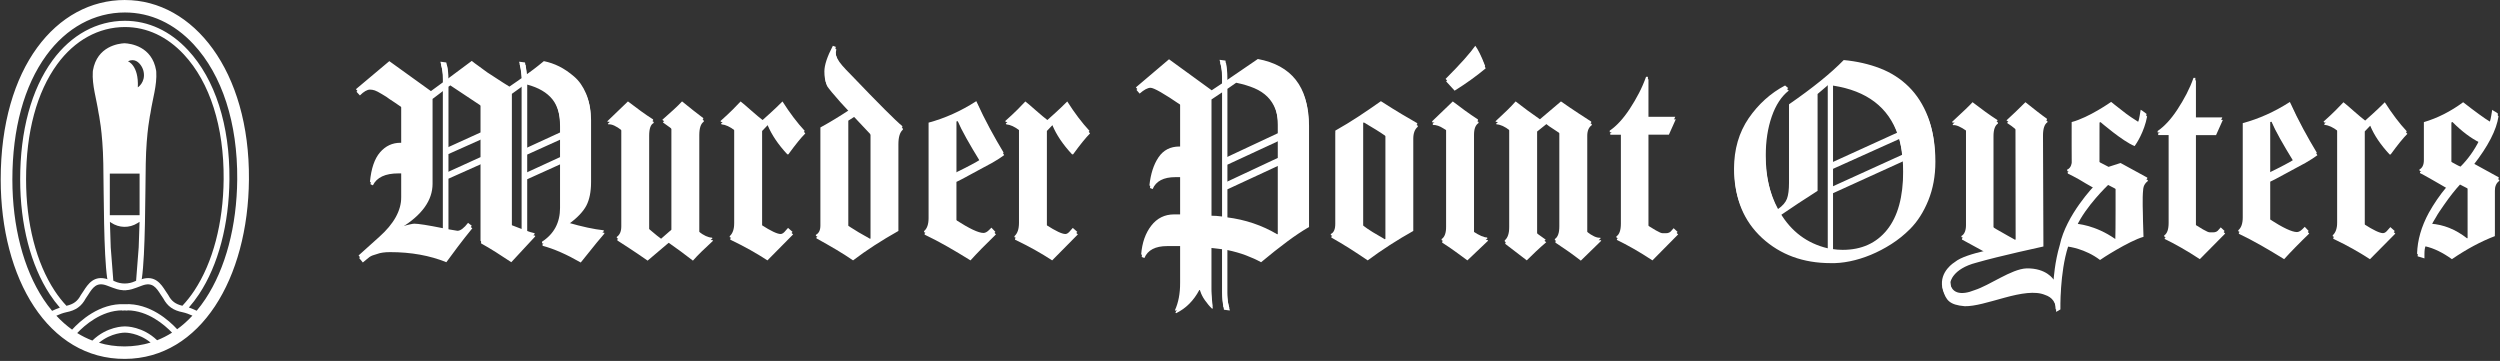 <svg xmlns="http://www.w3.org/2000/svg" fill="none" viewBox="0 0 374 54" height="54" width="374">
<rect x="0" y="0" width="374" height="54" fill="#333333" stroke="none"/>
<path fill="white" d="M18.691 0C8.444 0 0.099 10.071 0.105 26.863C0.11 41.688 7.199 53.747 18.691 53.691C29.996 53.639 37.125 41.672 37.242 26.847C37.37 10.616 28.937 0.003 18.691 0.003V0ZM18.682 51.825H18.612C17.288 51.825 16.017 51.638 14.804 51.283C16.655 49.746 18.653 49.762 18.679 49.762H18.699C18.723 49.762 20.688 49.743 22.531 51.246C21.306 51.619 20.023 51.818 18.685 51.825H18.682ZM23.508 50.904C21.335 48.819 18.869 48.828 18.688 48.828C18.516 48.828 16.005 48.816 13.818 50.95C13.034 50.652 12.276 50.275 11.55 49.824C12.646 48.67 15.159 46.448 18.279 46.43V46.47C18.414 46.455 18.545 46.445 18.673 46.439C18.802 46.445 18.93 46.455 19.058 46.47V46.43C22.134 46.448 24.616 48.598 25.738 49.765C25.024 50.216 24.278 50.596 23.508 50.901V50.904ZM26.502 49.252C25.324 47.973 22.411 45.319 18.67 45.506C14.871 45.319 11.926 48.063 10.786 49.314C9.958 48.719 9.17 48.026 8.43 47.229C8.896 47.021 9.438 46.809 9.908 46.713C11.34 46.433 12.188 45.832 12.824 44.644C12.952 44.466 13.075 44.277 13.203 44.078C13.871 43.035 14.451 42.136 15.988 42.718C17.472 43.287 17.778 43.371 18.349 43.409C18.396 43.424 18.446 43.434 18.498 43.43L18.624 43.424L18.749 43.43C18.802 43.43 18.851 43.424 18.898 43.409C19.469 43.371 19.775 43.287 21.26 42.721C22.799 42.139 23.38 43.038 24.047 44.081C24.175 44.28 24.298 44.469 24.426 44.647C25.065 45.835 25.91 46.436 27.339 46.716C27.8 46.812 28.328 47.015 28.786 47.22C28.065 47.998 27.301 48.676 26.497 49.258L26.502 49.252ZM17.148 42.08L16.953 41.99L16.565 37.009L16.442 33.188L16.617 33.306C17.816 34.118 19.338 34.149 20.563 33.384L20.878 33.188L20.749 37.002L20.361 41.999L20.178 42.083C19.21 42.525 18.113 42.522 17.142 42.08H17.148ZM20.618 13.064C20.779 9.745 19.137 9.166 19.137 9.166C20.143 8.687 20.793 9.337 21.125 9.85C21.306 10.13 21.438 10.448 21.496 10.784C21.77 12.324 20.621 13.067 20.621 13.067L20.618 13.064ZM20.883 25.967V32.189H16.428V25.967H20.883ZM21.219 41.676C21.758 37.933 21.72 29.302 21.805 24.483C21.887 19.663 22.513 16.897 22.513 16.897C22.828 14.772 23.505 12.766 23.377 10.731C23.374 10.669 23.365 10.603 23.356 10.541C22.738 6.901 19.487 6.512 18.656 6.471C18.647 6.471 18.638 6.471 18.629 6.471C18.621 6.471 18.612 6.471 18.603 6.471C17.772 6.512 14.521 6.904 13.903 10.541C13.891 10.603 13.885 10.665 13.882 10.731C13.757 12.766 14.431 14.772 14.745 16.897C14.745 16.897 15.372 19.666 15.454 24.483C15.536 29.302 15.501 37.93 16.04 41.676C16.061 41.71 16.09 41.741 16.113 41.775C14.066 41.103 13.156 42.506 12.489 43.545C12.363 43.742 12.244 43.928 12.124 44.09C12.11 44.109 12.098 44.127 12.086 44.149C11.605 45.058 11.01 45.502 9.943 45.748C9.316 45.079 8.724 44.333 8.176 43.499C5.42 39.311 3.901 33.4 3.901 26.86C3.901 19.753 5.508 13.792 8.552 9.617C11.174 6.023 14.775 4.045 18.697 4.045C21.965 4.045 25.012 5.467 27.514 8.158C31.41 12.349 33.518 18.973 33.457 26.813C33.404 33.362 31.847 39.28 29.071 43.477C28.517 44.317 27.917 45.067 27.284 45.742C26.243 45.496 25.657 45.051 25.181 44.152C25.17 44.13 25.158 44.112 25.144 44.093C25.024 43.931 24.904 43.745 24.779 43.549C24.111 42.509 23.204 41.106 21.155 41.778C21.178 41.744 21.204 41.713 21.227 41.679L21.219 41.676ZM29.424 46.486C29.08 46.324 28.672 46.147 28.258 46.003C28.791 45.397 29.299 44.734 29.777 44.012C32.655 39.663 34.27 33.555 34.323 26.819C34.387 18.73 32.185 11.866 28.127 7.501C25.459 4.63 22.196 3.111 18.688 3.111C14.492 3.111 10.643 5.218 7.852 9.044C4.688 13.385 3.015 19.545 3.018 26.86C3.018 33.593 4.595 39.691 7.453 44.037C7.925 44.756 8.43 45.415 8.957 46.019C8.543 46.165 8.135 46.343 7.794 46.504C7.342 45.96 6.907 45.378 6.496 44.753C3.502 40.201 1.851 33.848 1.851 26.863C1.851 19.268 3.607 12.843 6.931 8.282C9.946 4.147 14.121 1.867 18.688 1.867C22.511 1.867 26.062 3.513 28.955 6.624C33.235 11.229 35.556 18.406 35.489 26.829C35.434 33.816 33.745 40.173 30.73 44.731C30.316 45.356 29.879 45.941 29.424 46.486Z"></path>
<g clip-path="url(#clip0_10004_365)">
<path fill="white" d="M90.329 34.572C90.144 34.785 89.76 35.24 89.177 35.94C88.595 36.64 87.803 37.626 86.798 38.895C84.682 37.68 82.779 36.847 81.087 36.395V36.156C82.885 34.992 83.785 33.299 83.785 31.079V24.178L78.787 26.44V34.531C79.13 34.664 79.528 34.782 79.977 34.887V35.005L76.407 38.851C75.615 38.323 74.842 37.82 74.088 37.343C73.334 36.866 72.599 36.43 71.886 36.035V24.175L67.006 26.357V34.289C67.903 34.448 68.38 34.527 68.434 34.527C68.883 34.527 69.411 34.13 70.022 33.337L70.579 33.773C69.758 34.779 69.033 35.704 68.396 36.551C67.763 37.397 67.194 38.164 66.691 38.851C64.206 37.846 61.404 37.343 58.282 37.343C57.462 37.343 56.816 37.435 56.339 37.62C56.046 37.699 55.817 37.772 55.645 37.839C55.473 37.906 55.321 37.986 55.19 38.078C55.057 38.17 54.92 38.281 54.773 38.415C54.627 38.549 54.436 38.705 54.198 38.892L53.641 38.218L56.733 35.44C58.928 33.484 60.026 31.502 60.026 29.491V25.565H59.511C57.554 25.565 56.285 26.16 55.702 27.35L55.346 27.191C55.531 25.209 56.033 23.739 56.854 22.788C57.675 21.837 58.693 21.359 59.908 21.359H60.026V15.687C59.577 15.369 59.199 15.111 58.897 14.914C58.591 14.717 58.362 14.564 58.203 14.459C58.069 14.354 57.904 14.233 57.707 14.103C57.509 13.969 57.29 13.838 57.051 13.705C56.574 13.415 56.218 13.228 55.979 13.148C55.741 13.069 55.502 13.03 55.267 13.03C54.843 13.03 54.341 13.323 53.759 13.902L53.243 13.345L58.241 9.146L64.467 13.629L66.252 12.321V11.885C66.252 10.934 66.134 10.075 65.896 9.308V9.229L66.767 9.346C66.927 9.979 67.006 10.708 67.006 11.529V11.767L70.576 9.111C70.865 9.35 71.209 9.607 71.606 9.884C72.004 10.161 72.427 10.473 72.876 10.816C73.827 11.449 74.622 11.968 75.255 12.362L76.207 12.957C76.709 12.614 77.113 12.337 77.416 12.124C77.718 11.914 77.925 11.767 78.03 11.688C77.975 10.711 77.858 9.916 77.673 9.308V9.229L78.545 9.346C78.65 9.979 78.73 10.578 78.784 11.131C79.048 10.947 79.391 10.695 79.814 10.377C80.237 10.059 80.753 9.649 81.361 9.146C82.153 9.305 82.919 9.569 83.661 9.938C84.402 10.307 85.14 10.81 85.881 11.446C86.623 12.079 87.218 12.929 87.666 13.985C88.115 15.044 88.341 16.247 88.341 17.596V26.838C88.341 28.32 88.102 29.51 87.628 30.407C87.151 31.308 86.266 32.23 84.972 33.185V33.303C87.062 33.91 88.846 34.295 90.326 34.454V34.572H90.329ZM66.252 13.193L64.626 14.421V27.115C64.626 29.599 63.039 31.807 59.867 33.738L59.985 33.897C61.095 33.608 61.757 33.462 61.967 33.462C62.574 33.462 64.003 33.687 66.249 34.136V13.193H66.252ZM67.006 22.037L71.886 19.816V15.455L67.286 12.4L67.009 12.598V22.037H67.006ZM67.006 25.727L71.886 23.507V20.491L67.006 22.673V25.727ZM78.033 34.254V12.556L76.487 13.667V33.659L78.033 34.254ZM78.787 22.117L83.785 19.816V18.945C83.785 16.988 83.374 15.499 82.557 14.481C81.736 13.463 80.479 12.728 78.79 12.28V22.117H78.787ZM78.787 25.804L83.785 23.504V20.488L78.787 22.75V25.804Z"></path>
<path fill="white" d="M106.592 35.641C105.959 36.223 105.39 36.758 104.887 37.247C104.385 37.737 103.949 38.192 103.58 38.615C102.972 38.138 102.371 37.683 101.776 37.247C101.181 36.812 100.58 36.382 99.972 35.959H99.934L96.8 38.615C95.82 37.928 94.955 37.34 94.201 36.85C93.447 36.36 92.804 35.943 92.276 35.599V35.44C92.725 35.122 92.951 34.594 92.951 33.853V19.139C92.104 18.477 91.43 18.175 90.927 18.226L90.848 18.146C92.62 16.454 93.65 15.461 93.94 15.172C94.627 15.7 95.282 16.19 95.903 16.638C96.523 17.087 97.124 17.497 97.707 17.866V18.025C97.258 18.238 97.032 18.872 97.032 19.928V34.206C98.063 35.078 98.683 35.58 98.897 35.714L100.443 34.365V18.935C100.258 18.776 100.02 18.598 99.73 18.401C99.437 18.203 99.227 18.051 99.097 17.946V17.908C99.73 17.351 100.293 16.851 100.783 16.4C101.273 15.951 101.69 15.541 102.033 15.168C102.641 15.671 103.211 16.126 103.739 16.536C104.267 16.947 104.757 17.322 105.205 17.666V17.825C104.757 18.118 104.531 18.792 104.531 19.848V34.642C105.272 35.224 105.931 35.529 106.513 35.555L106.592 35.635V35.641Z"></path>
<path fill="white" d="M120.393 19.578C119.757 20.211 118.911 21.258 117.855 22.712H117.696C116.321 21.232 115.341 19.775 114.759 18.35L113.926 19.221V33.659C115.325 34.559 116.28 35.008 116.782 35.008C117.021 35.008 117.272 34.836 117.536 34.492L117.893 34.095L118.567 34.69L114.721 38.577C113.954 38.075 113.114 37.566 112.201 37.05C111.288 36.535 110.276 36.013 109.166 35.482V35.323C109.615 34.925 109.841 34.266 109.841 33.341V19.142C109.128 18.585 108.466 18.283 107.859 18.229L107.779 18.111C108.52 17.45 109.134 16.877 109.624 16.387C110.114 15.897 110.502 15.493 110.795 15.178C111.164 15.471 111.708 15.932 112.421 16.565C112.79 16.883 113.114 17.16 113.391 17.399C113.668 17.637 113.9 17.822 114.085 17.955C114.374 17.691 114.772 17.335 115.274 16.883C115.777 16.435 116.372 15.865 117.059 15.178C118.17 16.924 119.28 18.391 120.39 19.581L120.393 19.578Z"></path>
<path fill="white" d="M134.99 19.024C134.541 19.396 134.315 20.122 134.315 21.207V34.177C131.777 35.606 129.515 37.072 127.533 38.58C126.766 38.052 125.926 37.518 125.013 36.974C124.1 36.433 123.114 35.87 122.057 35.288V35.129C122.506 34.89 122.732 34.429 122.732 33.742V19.066C124.132 18.299 125.573 17.427 127.055 16.447L125.627 14.901C124.596 13.737 123.947 12.957 123.683 12.56C123.444 12.136 123.327 11.516 123.327 10.695C123.327 9.744 123.75 8.462 124.596 6.849L125.032 7.008C124.952 7.301 124.933 7.584 124.971 7.861C125.01 8.137 125.111 8.436 125.267 8.755C125.426 9.073 125.671 9.423 126.002 9.805C126.333 10.19 126.763 10.644 127.291 11.172C131.468 15.534 134.035 18.102 134.987 18.868V19.027L134.99 19.024ZM130.23 35.682V19.816L127.692 17.119L126.82 17.675V33.738C127.348 34.082 127.892 34.419 128.446 34.75C129.002 35.081 129.569 35.405 130.151 35.72L130.23 35.682Z"></path>
<path fill="white" d="M150.143 22.829C149.93 22.988 149.672 23.166 149.37 23.364C149.064 23.561 148.727 23.768 148.358 23.978C147.986 24.191 147.544 24.426 147.028 24.69C146.513 24.954 145.95 25.26 145.342 25.603C144.734 25.947 144.232 26.218 143.834 26.418C143.436 26.615 143.16 26.755 143.001 26.835V32.905C145.011 34.2 146.386 34.849 147.127 34.849C147.391 34.849 147.668 34.702 147.96 34.413L148.317 34.056L148.912 34.69C148.145 35.431 147.445 36.124 146.809 36.773C146.176 37.422 145.606 38.024 145.103 38.577C143.914 37.836 142.749 37.142 141.613 36.493C140.478 35.844 139.351 35.259 138.241 34.728V34.569C138.69 34.2 138.916 33.551 138.916 32.625V18.347C141.375 17.685 143.755 16.616 146.055 15.133C146.716 16.587 147.391 17.949 148.078 19.218C148.765 20.488 149.453 21.69 150.14 22.829H150.143ZM146.611 23.901C145.765 22.527 145.059 21.331 144.489 20.313C143.92 19.295 143.491 18.442 143.201 17.755L143.004 17.793V25.804C143.93 25.355 144.69 24.97 145.285 24.652C145.88 24.334 146.322 24.083 146.615 23.898L146.611 23.901Z"></path>
<path fill="white" d="M162.993 19.578C162.36 20.211 161.51 21.258 160.454 22.712H160.295C158.92 21.232 157.941 19.775 157.358 18.35L156.525 19.221V33.659C157.925 34.559 158.879 35.008 159.382 35.008C159.62 35.008 159.872 34.836 160.136 34.492L160.492 34.095L161.166 34.69L157.32 38.577C156.553 38.075 155.714 37.566 154.8 37.05C153.887 36.535 152.876 36.013 151.765 35.482V35.323C152.214 34.925 152.44 34.266 152.44 33.341V19.142C151.727 18.585 151.065 18.283 150.458 18.229L150.378 18.111C151.12 17.45 151.734 16.877 152.224 16.387C152.713 15.897 153.102 15.493 153.394 15.178C153.763 15.471 154.307 15.932 155.02 16.565C155.389 16.883 155.714 17.16 155.994 17.399C156.27 17.637 156.503 17.822 156.687 17.955C156.977 17.691 157.374 17.335 157.877 16.883C158.38 16.435 158.974 15.865 159.662 15.178C160.772 16.924 161.882 18.391 162.993 19.581V19.578Z"></path>
<path fill="white" d="M195.755 33.579C194.75 34.161 193.658 34.887 192.481 35.762C191.304 36.633 190.003 37.664 188.574 38.854C187.913 38.485 187.159 38.141 186.312 37.823C185.466 37.505 184.54 37.241 183.535 37.031V43.458C183.535 44.409 183.653 45.255 183.891 45.996V46.076L183.02 45.958C182.966 45.666 182.921 45.338 182.88 44.966C182.841 44.596 182.819 44.186 182.819 43.737V36.917C182.447 36.862 182.126 36.824 181.846 36.799C181.569 36.773 181.337 36.745 181.152 36.719V42.907C181.152 43.356 181.171 43.82 181.213 44.294C181.251 44.772 181.298 45.258 181.353 45.761L181.235 45.799C180.891 45.481 180.535 45.058 180.163 44.53C179.791 44.002 179.555 43.499 179.447 43.022H179.329C178.483 44.609 177.331 45.758 175.877 46.474L175.76 46.435C176.288 45.296 176.552 43.909 176.552 42.271V36.439H174.528C172.756 36.439 171.621 37.034 171.118 38.224L170.72 38.065C170.854 36.319 171.357 34.887 172.228 33.761C173.1 32.638 174.239 32.074 175.639 32.074H176.552V26.125H175.76C173.988 26.125 172.852 26.72 172.349 27.91L171.951 27.751C172.136 26.004 172.591 24.598 173.319 23.526C174.048 22.454 175.085 21.919 176.434 21.919H176.552V15.334C174.038 13.616 172.534 12.757 172.031 12.757C171.608 12.757 171.064 13.05 170.405 13.629L169.928 13.072L174.885 8.866L181.27 13.508L182.816 12.477V11.564C182.816 10.638 182.698 9.792 182.46 9.025V8.946L183.331 9.063C183.386 9.356 183.43 9.684 183.471 10.056C183.51 10.425 183.532 10.835 183.532 11.284V11.996L188.174 8.825C193.222 9.776 195.749 12.989 195.749 18.464V33.576L195.755 33.579ZM182.826 13.39L181.159 14.5V32.269C181.661 32.269 182.215 32.307 182.826 32.386V13.39ZM183.538 23.504L191.155 19.934V18.665C191.155 17.634 191.015 16.746 190.738 16.008C190.461 15.267 190.057 14.634 189.529 14.106C189.001 13.578 188.345 13.148 187.566 12.817C186.786 12.486 185.88 12.216 184.849 12.003L183.538 12.916V23.507V23.504ZM183.538 27.194L191.155 23.625V20.73L183.538 24.261V27.197V27.194ZM191.155 35.008V24.417L183.538 27.948V32.51C186.287 32.854 188.8 33.7 191.075 35.049L191.155 35.011V35.008Z"></path>
<path fill="white" d="M212.018 18.585C211.57 18.957 211.344 19.552 211.344 20.37V34.174C208.939 35.523 206.664 36.99 204.523 38.577C203.597 37.944 202.684 37.343 201.787 36.773C200.887 36.204 199.989 35.669 199.089 35.167V35.008C199.538 34.798 199.763 34.279 199.763 33.462V19.54C200.979 18.852 202.15 18.14 203.273 17.399C204.396 16.657 205.5 15.903 206.584 15.137C207.774 15.903 208.824 16.559 209.737 17.099C210.65 17.64 211.411 18.086 212.018 18.429V18.588V18.585ZM207.259 35.72V20.014C206.81 19.695 206.308 19.365 205.751 19.021C205.194 18.677 204.599 18.321 203.966 17.949L203.848 17.987V33.694C204.297 34.037 204.8 34.381 205.356 34.725C205.913 35.068 206.521 35.425 207.183 35.797L207.262 35.717L207.259 35.72Z"></path>
<path fill="white" d="M222.53 35.641L219.437 38.577C218.83 38.129 218.213 37.68 217.592 37.228C216.972 36.78 216.329 36.344 215.667 35.921V35.762C216.116 35.472 216.342 34.849 216.342 33.897V19.142L215.826 18.824C215.298 18.48 214.783 18.308 214.28 18.308L214.242 18.149L217.338 15.175C217.92 15.623 218.521 16.075 219.142 16.524C219.762 16.972 220.417 17.424 221.104 17.873V18.032C220.656 18.324 220.43 18.903 220.43 19.778V34.651C221.327 35.234 222.002 35.523 222.453 35.523L222.533 35.641H222.53ZM222.17 9.862C220.767 11.026 219.221 12.136 217.529 13.193L216.259 11.806C217.369 10.695 218.295 9.722 219.037 8.891C219.778 8.058 220.331 7.377 220.704 6.849C220.888 7.088 221.108 7.457 221.359 7.959C221.61 8.462 221.881 9.095 222.17 9.862Z"></path>
<path fill="white" d="M239.464 35.641L236.41 38.615C235.828 38.167 235.22 37.718 234.587 37.267C233.951 36.818 233.293 36.369 232.605 35.918V35.758C233.054 35.469 233.28 34.833 233.28 33.856V19.578C232.987 19.368 232.631 19.129 232.208 18.865C231.785 18.601 231.466 18.375 231.256 18.191L229.869 19.301V34.849C230.054 35.008 230.292 35.186 230.582 35.383C230.871 35.58 231.085 35.733 231.218 35.838V35.876C230.69 36.325 230.187 36.777 229.71 37.225C229.236 37.674 228.772 38.126 228.323 38.574L225.11 36.115V35.956C225.558 35.587 225.784 34.912 225.784 33.932V19.139C225.043 18.557 224.381 18.254 223.802 18.226L223.723 18.146C224.356 17.564 224.925 17.029 225.428 16.54C225.931 16.05 226.367 15.595 226.739 15.172C227.849 16.043 229.052 16.931 230.35 17.828H230.388L233.522 15.172C234.498 15.859 235.367 16.447 236.121 16.937C236.875 17.427 237.514 17.844 238.046 18.188V18.347C237.597 18.665 237.371 19.193 237.371 19.934V34.648C238.217 35.31 238.892 35.615 239.394 35.561L239.474 35.641H239.464Z"></path>
<path fill="white" d="M250.374 34.136L250.968 34.693L247.122 38.581C246.117 37.919 245.172 37.337 244.287 36.834C243.4 36.331 242.576 35.895 241.809 35.526V35.367C242.258 35.078 242.484 34.441 242.484 33.465V19.781H240.817V19.543C241.319 19.199 241.822 18.757 242.325 18.213C242.827 17.672 243.33 17.017 243.833 16.25C244.335 15.483 244.79 14.704 245.201 13.909C245.611 13.116 245.961 12.308 246.25 11.488H246.527V17.478H250.612L249.581 19.778H246.527V33.742C247.03 34.06 247.421 34.298 247.698 34.454C247.975 34.613 248.194 34.725 248.353 34.791C248.512 34.858 248.643 34.89 248.751 34.89H249.228C249.597 34.89 249.877 34.756 250.062 34.492L250.38 34.136H250.374Z"></path>
<path fill="white" d="M289.451 23.828C289.451 25.944 289.098 27.869 288.395 29.606C287.688 31.343 286.775 32.771 285.652 33.894C284.79 34.756 283.858 35.507 282.853 36.147C281.847 36.786 280.823 37.321 279.779 37.753C278.736 38.183 277.696 38.504 276.665 38.714C275.634 38.924 274.673 39.013 273.786 38.988C269.685 38.988 266.265 37.734 263.526 35.227C260.783 32.695 259.412 29.367 259.412 25.241C259.412 22.343 260.144 19.823 261.604 17.682C263.067 15.566 264.881 13.934 267.047 12.786L267.518 13.177C266.421 14.039 265.571 15.331 264.973 17.055C264.372 18.779 264.073 20.736 264.073 22.931C264.073 26.116 264.712 28.896 265.991 31.273C266.669 30.802 267.114 30.293 267.324 29.746C267.534 29.198 267.636 28.387 267.636 27.318V15.604C269.411 14.376 270.976 13.215 272.335 12.117C273.693 11.02 274.855 9.976 275.822 8.984C277.781 9.168 279.588 9.579 281.246 10.218C282.904 10.858 284.342 11.78 285.554 12.98C286.769 14.182 287.72 15.674 288.414 17.465C289.104 19.253 289.451 21.375 289.451 23.828ZM273.432 12.315L271.826 13.686V28.177C269.895 29.405 268.053 30.617 266.303 31.82C267.973 34.639 270.35 36.417 273.432 37.146V12.315ZM274.136 24.261L283.848 19.835C282.439 15.684 279.2 13.215 274.136 12.432V24.261ZM274.136 27.9L284.555 23.16C284.501 22.613 284.431 22.11 284.338 21.652C284.246 21.197 284.147 20.784 284.046 20.418L274.136 24.881V27.897V27.9ZM284.711 25.629C284.711 25.343 284.704 25.04 284.692 24.729C284.679 24.417 284.66 24.089 284.634 23.749L274.139 28.527V37.26C274.61 37.34 275.119 37.378 275.666 37.378C278.485 37.378 280.699 36.379 282.305 34.381C283.912 32.383 284.714 29.466 284.714 25.629H284.711Z"></path>
<path fill="white" d="M332.219 34.012L332.807 34.559L329.009 38.396C328.016 37.744 327.084 37.168 326.209 36.672C325.334 36.175 324.52 35.746 323.763 35.38V35.224C324.208 34.938 324.427 34.311 324.427 33.344V19.832H322.783V19.597C323.279 19.256 323.775 18.821 324.272 18.286C324.768 17.752 325.264 17.106 325.76 16.349C326.257 15.591 326.705 14.822 327.113 14.039C327.517 13.256 327.863 12.461 328.15 11.65H328.423V17.564H332.457L331.439 19.835H328.423V33.621C328.92 33.932 329.305 34.168 329.578 34.327C329.852 34.483 330.068 34.594 330.224 34.661C330.38 34.728 330.51 34.76 330.615 34.76H331.086C331.452 34.76 331.726 34.629 331.91 34.368L332.222 34.015L332.219 34.012Z"></path>
<path fill="white" d="M346.592 22.848C346.382 23.004 346.128 23.182 345.829 23.376C345.53 23.574 345.196 23.774 344.83 23.984C344.464 24.194 344.028 24.43 343.519 24.69C343.01 24.951 342.457 25.253 341.855 25.591C341.254 25.931 340.758 26.198 340.366 26.392C339.975 26.587 339.701 26.727 339.542 26.803V32.797C341.528 34.076 342.883 34.715 343.615 34.715C343.875 34.715 344.149 34.572 344.439 34.285L344.792 33.932L345.38 34.559C344.623 35.291 343.93 35.975 343.306 36.614C342.679 37.254 342.116 37.849 341.623 38.396C340.449 37.664 339.297 36.98 338.178 36.341C337.054 35.701 335.944 35.119 334.85 34.597V34.441C335.292 34.076 335.515 33.436 335.515 32.523V18.423C337.942 17.771 340.293 16.715 342.565 15.251C343.217 16.686 343.882 18.032 344.563 19.285C345.24 20.539 345.921 21.729 346.599 22.848H346.592ZM343.106 23.908C342.269 22.549 341.572 21.369 341.009 20.364C340.446 19.358 340.023 18.515 339.736 17.838L339.539 17.876V25.788C340.452 25.346 341.203 24.964 341.792 24.652C342.38 24.34 342.816 24.092 343.102 23.908H343.106Z"></path>
<path fill="white" d="M360.066 19.638C359.439 20.265 358.602 21.296 357.559 22.734H357.403C356.044 21.27 355.077 19.835 354.505 18.426L353.681 19.288V33.544C355.065 34.432 356.003 34.877 356.499 34.877C356.735 34.877 356.983 34.709 357.244 34.368L357.597 33.977L358.262 34.566L354.463 38.402C353.706 37.906 352.876 37.403 351.975 36.894C351.075 36.385 350.076 35.87 348.978 35.348V35.192C349.421 34.801 349.643 34.149 349.643 33.233V19.212C348.937 18.665 348.285 18.363 347.684 18.312L347.604 18.194C348.336 17.542 348.94 16.972 349.424 16.489C349.907 16.005 350.292 15.607 350.579 15.296C350.945 15.582 351.479 16.04 352.185 16.667C352.551 16.979 352.869 17.255 353.146 17.491C353.42 17.726 353.649 17.908 353.83 18.038C354.116 17.777 354.508 17.424 355.004 16.982C355.5 16.54 356.086 15.976 356.767 15.299C357.864 17.023 358.959 18.471 360.056 19.645L360.066 19.638Z"></path>
<path fill="white" d="M373.813 26.529V26.685C373.367 27 373.148 27.496 373.148 28.174V34.95C371.086 35.733 368.942 36.882 366.724 38.396C365.341 37.403 364.023 36.764 362.77 36.477C362.665 36.713 362.614 37.117 362.614 37.693V38.281L361.596 37.97C361.647 35.934 362.235 33.885 363.358 31.82C363.724 31.168 364.128 30.515 364.574 29.86C365.016 29.208 365.525 28.543 366.101 27.862C365.891 27.732 365.579 27.55 365.159 27.315C364.742 27.08 364.31 26.831 363.868 26.571C363.422 26.31 363.018 26.081 362.652 25.887C362.286 25.689 362.051 25.568 361.946 25.514V25.358C362.388 25.123 362.611 24.652 362.611 23.949V18.27C364.647 17.669 366.607 16.68 368.487 15.293C369.429 16.024 370.23 16.632 370.895 17.112C371.56 17.596 372.088 17.955 372.483 18.191C372.562 17.981 372.632 17.669 372.699 17.252C372.763 16.835 372.81 16.562 372.836 16.428C372.887 16.482 373.03 16.571 373.265 16.702C373.501 16.832 373.644 16.937 373.695 17.014C373.409 19.05 372.142 21.506 369.896 24.375L373.813 26.529ZM369.152 35.619V27.862L367.937 27.235C367.596 27.601 367.224 28.037 366.82 28.546C366.416 29.055 365.977 29.65 365.509 30.328C365.274 30.668 365.057 30.98 364.863 31.266C364.669 31.553 364.491 31.842 364.335 32.129C363.995 32.65 363.759 33.096 363.629 33.462C365.56 33.592 367.377 34.324 369.072 35.654L369.152 35.615V35.619ZM370.914 20.968C369.581 20.316 368.213 19.285 366.801 17.873L366.645 17.952V24.178C366.985 24.363 367.272 24.519 367.507 24.649C367.742 24.779 367.937 24.872 368.096 24.923C369.219 23.8 370.157 22.483 370.914 20.968Z"></path>
<path fill="white" d="M321.236 26.571L317.234 24.385L315.44 24.961L313.999 24.216L314.005 17.959L314.155 17.892C314.155 17.892 317.457 20.752 319.258 21.48C319.506 21.153 320.705 19.349 321.125 17.042C321.125 17.042 320.352 16.435 320.247 16.416C320.177 16.695 320.037 17.93 319.865 18.216C319.519 18.006 318.23 17.185 317.447 16.52C316.665 15.932 315.828 15.242 315.828 15.242C315.828 15.242 312.513 17.583 309.92 18.261C309.904 19.67 309.93 24.312 309.93 24.312C309.93 24.312 309.895 25.117 309.243 25.378C309.252 25.428 309.265 25.591 309.265 25.591C309.265 25.591 310.569 26.198 311.959 27.073C313.226 27.792 313.277 27.824 313.277 27.824C313.277 27.824 309.083 32.167 308.145 36.656C307.378 39.204 307.222 41.841 307.222 41.841C307.222 41.841 306.179 40.082 303.15 40.152C300.898 40.248 297.684 42.675 295.387 43.407C293.377 44.227 291.707 43.954 291.707 41.841C291.707 41.841 291.958 39.856 295.597 38.918C298.938 37.944 305.613 36.5 305.613 36.5L305.549 19.912C305.549 18.868 305.772 18.203 306.214 17.914V17.758C305.768 17.446 305.288 17.087 304.766 16.68C304.244 16.276 303.656 15.811 303.004 15.289C302.011 16.282 301.073 17.182 300.185 17.99V18.029C300.395 18.159 300.614 18.308 300.85 18.48C301.085 18.652 301.305 18.827 301.515 19.008L301.54 35.797L301.461 35.876C300.678 35.459 299.985 35.033 299.437 34.734C298.89 34.435 298.457 34.181 298.146 33.971V19.988C298.146 19.021 298.368 18.398 298.811 18.108V17.952C298.235 17.586 297.643 17.182 297.029 16.737C296.415 16.295 295.769 15.811 295.092 15.289C294.7 15.735 293.682 16.711 292.037 18.226L292.076 18.343C292.546 18.293 293.224 18.579 294.112 19.206V33.697C294.112 34.48 293.87 35.068 293.428 35.304V35.459L297.023 37.422V37.502C295.142 37.947 293.339 38.463 292.435 39.207C292.435 39.207 290.094 40.582 290.574 43.028C291.051 44.498 291.509 45.239 293.844 45.433C295.384 45.459 297.385 44.819 299.806 44.157C302.224 43.496 304.4 43.13 305.845 43.741C306.923 44.087 307.569 44.908 307.515 46.283L308.154 45.917C308.154 45.917 308.037 40.435 309.306 36.519C309.306 36.519 311.839 36.805 314.085 38.52C314.129 38.45 318.408 35.666 320.584 35.055C320.463 31.174 320.387 29.189 320.533 28.04C320.537 28.005 320.498 27.264 321.217 26.723C321.221 26.723 321.227 26.717 321.23 26.714L321.221 26.72L321.236 26.571ZM316.452 35.762C313.41 33.608 310.579 33.474 310.579 33.474C311.937 30.481 315.29 27.293 315.29 27.293L316.49 27.919C316.49 27.919 316.503 34.721 316.452 35.765V35.762Z"></path>
<path fill="white" d="M90.412 34.947C90.227 35.16 89.842 35.615 89.26 36.315C88.678 37.015 87.886 38.001 86.88 39.271C84.765 38.056 82.862 37.222 81.17 36.77V36.532C82.967 35.367 83.868 33.675 83.868 31.454V24.554L78.87 26.816V34.906C79.213 35.039 79.611 35.157 80.059 35.262V35.38L76.49 39.226C75.698 38.698 74.924 38.196 74.171 37.718C73.417 37.241 72.682 36.805 71.969 36.411V24.55L67.089 26.733V34.664C67.986 34.823 68.463 34.903 68.517 34.903C68.966 34.903 69.494 34.505 70.105 33.713L70.661 34.149C69.841 35.154 69.115 36.08 68.479 36.926C67.846 37.772 67.276 38.539 66.774 39.226C64.289 38.221 61.486 37.718 58.365 37.718C57.544 37.718 56.899 37.81 56.421 37.995C56.129 38.075 55.9 38.148 55.728 38.215C55.556 38.281 55.403 38.361 55.273 38.453C55.139 38.545 55.002 38.657 54.856 38.79C54.71 38.924 54.519 39.08 54.28 39.268L53.724 38.593L56.816 35.816C59.011 33.859 60.109 31.877 60.109 29.866V25.941H59.593C57.637 25.941 56.367 26.536 55.785 27.725L55.429 27.566C55.613 25.584 56.116 24.114 56.937 23.163C57.758 22.212 58.776 21.735 59.991 21.735H60.109V16.062C59.66 15.744 59.282 15.486 58.979 15.289C58.674 15.092 58.445 14.939 58.286 14.834C58.152 14.729 57.987 14.608 57.789 14.478C57.592 14.344 57.373 14.214 57.134 14.08C56.657 13.791 56.3 13.603 56.062 13.524C55.823 13.444 55.585 13.406 55.349 13.406C54.926 13.406 54.423 13.699 53.841 14.278L53.326 13.721L58.324 9.515L64.55 13.998L66.335 12.69V12.254C66.335 11.303 66.217 10.444 65.978 9.677V9.598L66.85 9.715C67.009 10.348 67.089 11.077 67.089 11.898V12.136L70.658 9.48C70.948 9.719 71.291 9.976 71.689 10.253C72.087 10.53 72.51 10.842 72.958 11.185C73.91 11.818 74.705 12.337 75.338 12.731L76.289 13.326C76.792 12.983 77.196 12.706 77.498 12.493C77.8 12.283 78.007 12.136 78.112 12.057C78.058 11.08 77.941 10.285 77.756 9.677V9.598L78.628 9.715C78.733 10.348 78.812 10.947 78.866 11.5C79.13 11.316 79.474 11.064 79.897 10.746C80.32 10.428 80.836 10.018 81.443 9.515C82.235 9.674 83.002 9.938 83.743 10.307C84.485 10.676 85.223 11.179 85.964 11.815C86.705 12.448 87.3 13.298 87.749 14.354C88.197 15.413 88.423 16.616 88.423 17.965V27.207C88.423 28.689 88.185 29.879 87.711 30.776C87.234 31.677 86.349 32.599 85.054 33.554V33.672C87.144 34.279 88.929 34.664 90.409 34.823V34.941L90.412 34.947ZM66.338 13.568L64.712 14.796V27.49C64.712 29.975 63.125 32.183 59.953 34.114L60.071 34.273C61.181 33.983 61.843 33.837 62.053 33.837C62.66 33.837 64.089 34.063 66.335 34.511V13.568H66.338ZM67.089 22.413L71.969 20.192V15.83L67.369 12.776L67.092 12.973V22.413H67.089ZM67.089 26.1L71.969 23.879V20.863L67.089 23.046V26.1ZM78.115 34.629V12.932L76.569 14.042V34.034L78.115 34.629ZM78.87 22.492L83.868 20.192V19.32C83.868 17.364 83.457 15.875 82.639 14.857C81.819 13.838 80.562 13.104 78.873 12.655V22.492H78.87ZM78.87 26.179L83.868 23.879V20.863L78.87 23.125V26.179Z"></path>
<path fill="white" d="M106.675 36.016C106.042 36.598 105.473 37.133 104.97 37.623C104.467 38.113 104.031 38.568 103.662 38.991C103.055 38.514 102.453 38.059 101.858 37.623C101.264 37.187 100.662 36.758 100.055 36.334H100.016L96.883 38.991C95.903 38.304 95.037 37.715 94.284 37.225C93.529 36.735 92.887 36.319 92.359 35.975V35.816C92.807 35.498 93.033 34.969 93.033 34.228V19.514C92.187 18.852 91.513 18.55 91.01 18.601L90.93 18.522C92.702 16.829 93.733 15.836 94.023 15.547C94.71 16.075 95.365 16.565 95.986 17.014C96.606 17.462 97.207 17.873 97.789 18.242V18.401C97.341 18.614 97.115 19.247 97.115 20.303V34.581C98.146 35.453 98.766 35.956 98.979 36.089L100.525 34.74V19.311C100.341 19.151 100.102 18.973 99.813 18.776C99.52 18.579 99.31 18.426 99.18 18.321V18.283C99.813 17.726 100.376 17.227 100.866 16.775C101.356 16.326 101.773 15.916 102.116 15.544C102.724 16.046 103.293 16.501 103.821 16.912C104.349 17.322 104.839 17.698 105.288 18.041V18.2C104.839 18.493 104.614 19.167 104.614 20.224V35.017C105.355 35.599 106.013 35.905 106.596 35.93L106.675 36.01V36.016Z"></path>
<path fill="white" d="M120.479 19.953C119.843 20.586 118.997 21.633 117.941 23.087H117.781C116.407 21.608 115.427 20.151 114.845 18.725L114.011 19.597V34.034C115.411 34.934 116.366 35.383 116.868 35.383C117.107 35.383 117.358 35.211 117.622 34.868L117.979 34.47L118.653 35.065L114.807 38.953C114.04 38.45 113.2 37.941 112.287 37.426C111.374 36.91 110.362 36.388 109.252 35.857V35.698C109.701 35.3 109.927 34.642 109.927 33.716V19.517C109.214 18.961 108.552 18.658 107.945 18.604L107.865 18.487C108.606 17.825 109.22 17.252 109.71 16.762C110.2 16.272 110.588 15.868 110.881 15.553C111.25 15.846 111.794 16.307 112.507 16.94C112.876 17.259 113.2 17.535 113.477 17.774C113.754 18.013 113.986 18.197 114.171 18.331C114.46 18.067 114.858 17.71 115.36 17.259C115.863 16.81 116.458 16.241 117.145 15.553C118.255 17.3 119.366 18.767 120.476 19.956L120.479 19.953Z"></path>
<path fill="white" d="M135.076 19.396C134.627 19.769 134.401 20.494 134.401 21.579V34.55C131.862 35.978 129.6 37.445 127.618 38.953C126.852 38.425 126.012 37.89 125.099 37.346C124.186 36.805 123.199 36.242 122.143 35.66V35.501C122.592 35.262 122.818 34.801 122.818 34.114V19.438C124.217 18.671 125.659 17.799 127.141 16.82L125.713 15.273C124.682 14.109 124.033 13.329 123.769 12.932C123.53 12.509 123.413 11.888 123.413 11.068C123.413 10.116 123.836 8.834 124.682 7.221L125.118 7.38C125.038 7.673 125.019 7.956 125.057 8.233C125.096 8.51 125.197 8.809 125.353 9.127C125.512 9.445 125.757 9.795 126.088 10.177C126.419 10.562 126.849 11.017 127.377 11.545C131.554 15.906 134.121 18.474 135.072 19.241V19.4L135.076 19.396ZM130.316 36.058V20.192L127.777 17.494L126.906 18.051V34.114C127.434 34.457 127.978 34.795 128.531 35.125C129.088 35.456 129.655 35.781 130.237 36.096L130.316 36.058Z"></path>
<path fill="white" d="M150.226 23.205C150.012 23.364 149.755 23.542 149.452 23.739C149.147 23.936 148.81 24.143 148.441 24.353C148.069 24.566 147.626 24.802 147.111 25.066C146.596 25.33 146.032 25.635 145.425 25.979C144.817 26.322 144.315 26.593 143.917 26.793C143.519 26.991 143.242 27.131 143.083 27.21V33.28C145.094 34.575 146.468 35.224 147.21 35.224C147.474 35.224 147.75 35.078 148.043 34.788L148.399 34.432L148.994 35.065C148.228 35.806 147.528 36.5 146.891 37.149C146.258 37.798 145.689 38.399 145.186 38.953C143.996 38.211 142.832 37.518 141.696 36.869C140.56 36.22 139.434 35.635 138.324 35.103V34.944C138.772 34.575 138.998 33.926 138.998 33V18.722C141.458 18.06 143.837 16.991 146.137 15.509C146.799 16.963 147.474 18.324 148.161 19.594C148.848 20.863 149.535 22.066 150.222 23.205H150.226ZM146.694 24.277C145.848 22.902 145.142 21.706 144.572 20.688C144.003 19.67 143.573 18.817 143.284 18.13L143.086 18.169V26.179C144.012 25.731 144.773 25.346 145.368 25.028C145.962 24.709 146.405 24.458 146.697 24.274L146.694 24.277Z"></path>
<path fill="white" d="M163.075 19.953C162.442 20.586 161.593 21.633 160.537 23.087H160.377C159.003 21.608 158.023 20.151 157.441 18.725L156.608 19.597V34.034C158.007 34.934 158.962 35.383 159.464 35.383C159.703 35.383 159.954 35.211 160.218 34.868L160.575 34.47L161.249 35.065L157.403 38.953C156.636 38.45 155.796 37.941 154.883 37.426C153.97 36.91 152.958 36.388 151.848 35.857V35.698C152.297 35.3 152.523 34.642 152.523 33.716V19.517C151.81 18.961 151.148 18.658 150.541 18.604L150.461 18.487C151.202 17.825 151.816 17.252 152.306 16.762C152.796 16.272 153.184 15.868 153.477 15.553C153.846 15.846 154.39 16.307 155.103 16.94C155.472 17.259 155.796 17.535 156.076 17.774C156.353 18.013 156.585 18.197 156.77 18.331C157.059 18.067 157.457 17.71 157.96 17.259C158.462 16.81 159.057 16.241 159.744 15.553C160.855 17.3 161.965 18.767 163.075 19.956V19.953Z"></path>
<path fill="white" d="M195.838 33.955C194.832 34.537 193.741 35.262 192.564 36.137C191.387 37.009 190.086 38.04 188.657 39.23C187.995 38.86 187.241 38.517 186.395 38.199C185.549 37.88 184.623 37.617 183.618 37.407V43.833C183.618 44.784 183.735 45.63 183.974 46.372V46.451L183.102 46.334C183.048 46.041 183.004 45.713 182.962 45.341C182.924 44.972 182.902 44.562 182.902 44.113V37.292C182.53 37.238 182.208 37.2 181.928 37.174C181.652 37.149 181.419 37.12 181.235 37.095V43.283C181.235 43.731 181.254 44.196 181.295 44.67C181.334 45.147 181.381 45.634 181.435 46.136L181.318 46.175C180.974 45.856 180.618 45.433 180.245 44.905C179.873 44.377 179.638 43.874 179.53 43.397H179.412C178.566 44.985 177.414 46.133 175.96 46.849L175.842 46.811C176.37 45.672 176.635 44.285 176.635 42.646V36.815H174.611C172.839 36.815 171.703 37.41 171.201 38.599L170.803 38.441C170.937 36.694 171.439 35.262 172.311 34.136C173.183 33.013 174.322 32.45 175.721 32.45H176.635V26.501H175.842C174.07 26.501 172.935 27.096 172.432 28.285L172.034 28.126C172.219 26.38 172.674 24.974 173.402 23.901C174.131 22.829 175.168 22.295 176.517 22.295H176.635V15.709C174.121 13.991 172.616 13.132 172.114 13.132C171.691 13.132 171.147 13.425 170.488 14.004L170.011 13.447L174.967 9.241L181.353 13.883L182.899 12.852V11.939C182.899 11.013 182.781 10.167 182.542 9.4V9.321L183.414 9.439C183.468 9.731 183.513 10.059 183.554 10.431C183.592 10.8 183.615 11.211 183.615 11.659V12.372L188.256 9.2C193.305 10.151 195.831 13.364 195.831 18.84V33.952L195.838 33.955ZM182.908 13.765L181.241 14.876V32.644C181.744 32.644 182.297 32.682 182.908 32.762V13.765ZM183.621 23.879L191.237 20.31V19.04C191.237 18.009 191.097 17.122 190.821 16.384C190.544 15.642 190.14 15.009 189.612 14.481C189.083 13.953 188.428 13.524 187.649 13.193C186.869 12.862 185.962 12.591 184.932 12.378L183.621 13.291V23.882V23.879ZM183.621 27.57L191.237 24V21.105L183.621 24.636V27.573V27.57ZM191.237 35.383V24.792L183.621 28.323V32.886C186.37 33.229 188.883 34.076 191.158 35.425L191.237 35.386V35.383Z"></path>
<path fill="white" d="M212.101 18.961C211.652 19.333 211.427 19.928 211.427 20.745V34.55C209.021 35.898 206.747 37.365 204.606 38.953C203.68 38.32 202.767 37.718 201.87 37.149C200.969 36.579 200.072 36.045 199.172 35.542V35.383C199.62 35.173 199.846 34.655 199.846 33.837V19.915C201.062 19.228 202.232 18.515 203.355 17.774C204.478 17.033 205.582 16.279 206.667 15.512C207.857 16.279 208.907 16.934 209.82 17.475C210.733 18.016 211.493 18.461 212.101 18.805V18.964V18.961ZM207.342 36.096V20.389C206.893 20.071 206.39 19.74 205.834 19.396C205.277 19.053 204.682 18.697 204.049 18.324L203.931 18.363V34.069C204.38 34.413 204.882 34.756 205.439 35.1C205.996 35.444 206.604 35.8 207.265 36.172L207.345 36.093L207.342 36.096Z"></path>
<path fill="white" d="M222.612 36.016L219.52 38.953C218.912 38.504 218.295 38.056 217.675 37.604C217.054 37.155 216.412 36.719 215.75 36.296V36.137C216.199 35.848 216.425 35.224 216.425 34.273V19.517L215.909 19.199C215.381 18.856 214.866 18.684 214.363 18.684L214.325 18.525L217.42 15.55C218.003 15.999 218.604 16.451 219.224 16.899C219.845 17.348 220.5 17.799 221.187 18.248V18.407C220.739 18.7 220.513 19.279 220.513 20.154V35.027C221.41 35.609 222.084 35.898 222.536 35.898L222.616 36.016H222.612ZM222.253 10.234C220.85 11.398 219.304 12.509 217.611 13.565L216.342 12.178C217.452 11.068 218.378 10.094 219.119 9.264C219.861 8.43 220.414 7.749 220.786 7.221C220.971 7.46 221.19 7.829 221.442 8.332C221.693 8.834 221.963 9.467 222.253 10.234Z"></path>
<path fill="white" d="M239.547 36.016L236.493 38.991C235.911 38.542 235.303 38.094 234.67 37.642C234.034 37.193 233.375 36.745 232.688 36.293V36.134C233.137 35.844 233.362 35.208 233.362 34.231V19.953C233.07 19.743 232.713 19.505 232.29 19.241C231.867 18.977 231.549 18.751 231.339 18.566L229.952 19.677V35.224C230.137 35.383 230.375 35.561 230.665 35.758C230.954 35.956 231.167 36.108 231.301 36.214V36.252C230.773 36.7 230.27 37.152 229.793 37.601C229.319 38.049 228.854 38.501 228.406 38.95L225.193 36.49V36.331C225.641 35.962 225.867 35.288 225.867 34.308V19.514C225.126 18.932 224.464 18.63 223.885 18.601L223.805 18.522C224.439 17.939 225.008 17.405 225.511 16.915C226.013 16.425 226.449 15.97 226.821 15.547C227.932 16.419 229.134 17.306 230.432 18.203H230.471L233.604 15.547C234.581 16.234 235.449 16.823 236.203 17.313C236.957 17.803 237.597 18.219 238.128 18.563V18.722C237.68 19.04 237.454 19.568 237.454 20.31V35.024C238.3 35.685 238.974 35.991 239.477 35.937L239.557 36.016H239.547Z"></path>
<path fill="white" d="M250.456 34.508L251.051 35.065L247.205 38.953C246.199 38.291 245.255 37.709 244.37 37.206C243.483 36.703 242.659 36.268 241.892 35.898V35.739C242.34 35.45 242.566 34.814 242.566 33.837V20.154H240.899V19.915C241.402 19.572 241.905 19.129 242.407 18.585C242.91 18.044 243.413 17.389 243.915 16.622C244.418 15.856 244.873 15.076 245.283 14.281C245.694 13.489 246.044 12.681 246.333 11.86H246.61V17.85H250.695L249.664 20.151H246.61V34.114C247.113 34.432 247.504 34.67 247.781 34.826C248.057 34.985 248.277 35.097 248.436 35.164C248.595 35.23 248.726 35.262 248.834 35.262H249.311C249.68 35.262 249.96 35.129 250.144 34.864L250.463 34.508H250.456Z"></path>
<path fill="white" d="M289.534 24.204C289.534 26.319 289.18 28.244 288.477 29.981C287.771 31.718 286.858 33.147 285.735 34.27C284.873 35.132 283.941 35.883 282.935 36.522C281.93 37.161 280.906 37.696 279.862 38.129C278.819 38.558 277.778 38.88 276.747 39.09C275.717 39.299 274.756 39.389 273.868 39.363C269.767 39.363 266.347 38.11 263.608 35.603C260.866 33.07 259.495 29.742 259.495 25.616C259.495 22.718 260.226 20.198 261.687 18.057C263.15 15.941 264.963 14.309 267.13 13.161L267.601 13.552C266.503 14.414 265.654 15.706 265.056 17.43C264.454 19.155 264.155 21.111 264.155 23.306C264.155 26.491 264.795 29.272 266.074 31.648C266.751 31.177 267.197 30.668 267.407 30.121C267.617 29.574 267.719 28.763 267.719 27.694V15.98C269.494 14.752 271.059 13.59 272.418 12.493C273.776 11.395 274.937 10.352 275.904 9.359C277.864 9.544 279.671 9.954 281.329 10.594C282.986 11.233 284.424 12.156 285.636 13.355C286.852 14.557 287.803 16.05 288.496 17.841C289.187 19.629 289.534 21.751 289.534 24.204ZM273.515 12.69L271.909 14.061V28.553C269.977 29.781 268.135 30.993 266.386 32.195C268.056 35.014 270.432 36.792 273.515 37.521V12.69ZM274.221 24.633L283.934 20.208C282.525 16.056 279.286 13.587 274.221 12.805V24.633ZM274.221 28.276L284.641 23.535C284.587 22.988 284.516 22.486 284.424 22.027C284.332 21.573 284.233 21.159 284.132 20.793L274.221 25.257V28.273V28.276ZM284.793 26.004C284.793 25.718 284.787 25.416 284.774 25.104C284.761 24.792 284.742 24.465 284.717 24.124L274.221 28.903V37.636C274.692 37.715 275.201 37.753 275.749 37.753C278.567 37.753 280.782 36.754 282.388 34.756C283.995 32.758 284.796 29.841 284.796 26.004H284.793Z"></path>
<path fill="white" d="M332.301 34.387L332.89 34.934L329.091 38.771C328.099 38.119 327.167 37.543 326.292 37.047C325.417 36.551 324.602 36.121 323.845 35.755V35.599C324.291 35.313 324.51 34.686 324.51 33.719V20.208H322.865V19.972C323.362 19.632 323.858 19.196 324.354 18.662C324.851 18.127 325.347 17.481 325.843 16.724C326.339 15.967 326.788 15.197 327.195 14.414C327.599 13.632 327.946 12.836 328.232 12.025H328.506V17.939H332.54L331.522 20.211H328.506V33.996C329.002 34.308 329.387 34.543 329.661 34.702C329.934 34.858 330.151 34.969 330.307 35.036C330.463 35.103 330.593 35.135 330.698 35.135H331.169C331.535 35.135 331.808 35.005 331.993 34.744L332.305 34.391L332.301 34.387Z"></path>
<path fill="white" d="M346.675 23.224C346.465 23.38 346.211 23.558 345.912 23.752C345.613 23.949 345.278 24.149 344.913 24.36C344.547 24.57 344.111 24.805 343.602 25.066C343.093 25.327 342.539 25.629 341.938 25.966C341.337 26.306 340.84 26.574 340.449 26.768C340.058 26.962 339.784 27.102 339.625 27.178V33.172C341.61 34.451 342.966 35.09 343.697 35.09C343.958 35.09 344.232 34.947 344.521 34.661L344.874 34.308L345.463 34.934C344.706 35.666 344.012 36.35 343.389 36.99C342.762 37.629 342.199 38.224 341.706 38.771C340.532 38.04 339.38 37.356 338.26 36.716C337.137 36.077 336.027 35.495 334.932 34.973V34.817C335.375 34.451 335.597 33.812 335.597 32.898V18.798C338.025 18.146 340.376 17.09 342.647 15.627C343.3 17.061 343.965 18.407 344.645 19.66C345.323 20.914 346.004 22.104 346.681 23.224H346.675ZM343.191 24.283C342.355 22.925 341.658 21.744 341.095 20.739C340.532 19.734 340.109 18.891 339.822 18.213L339.625 18.251V26.163C340.538 25.721 341.289 25.339 341.878 25.028C342.466 24.716 342.902 24.468 343.188 24.283H343.191Z"></path>
<path fill="white" d="M360.148 20.014C359.522 20.64 358.685 21.671 357.641 23.109H357.486C356.127 21.646 355.16 20.211 354.587 18.802L353.763 19.664V33.92C355.147 34.807 356.086 35.253 356.582 35.253C356.817 35.253 357.066 35.084 357.327 34.744L357.68 34.352L358.345 34.941L354.546 38.778C353.789 38.281 352.958 37.779 352.058 37.27C351.158 36.761 350.159 36.245 349.061 35.724V35.568C349.503 35.176 349.726 34.524 349.726 33.608V19.587C349.02 19.04 348.368 18.738 347.766 18.687L347.687 18.569C348.419 17.917 349.023 17.348 349.507 16.864C349.99 16.381 350.375 15.983 350.661 15.671C351.027 15.957 351.562 16.416 352.268 17.042C352.634 17.354 352.952 17.631 353.229 17.866C353.502 18.102 353.732 18.283 353.913 18.413C354.199 18.153 354.591 17.799 355.087 17.357C355.583 16.915 356.168 16.352 356.849 15.674C357.947 17.399 359.041 18.846 360.139 20.02L360.148 20.014Z"></path>
<path fill="white" d="M373.895 26.905V27.061C373.45 27.375 373.23 27.872 373.23 28.549V35.326C371.169 36.108 369.025 37.257 366.807 38.771C365.423 37.779 364.106 37.139 362.853 36.853C362.748 37.088 362.697 37.492 362.697 38.068V38.657L361.679 38.345C361.73 36.309 362.318 34.26 363.441 32.195C363.807 31.543 364.211 30.891 364.656 30.236C365.099 29.583 365.608 28.919 366.184 28.238C365.974 28.107 365.662 27.926 365.242 27.69C364.825 27.455 364.392 27.207 363.95 26.946C363.505 26.685 363.101 26.456 362.735 26.262C362.369 26.065 362.134 25.944 362.029 25.89V25.734C362.471 25.498 362.694 25.028 362.694 24.325V18.646C364.73 18.044 366.689 17.055 368.57 15.668C369.511 16.4 370.313 17.007 370.978 17.488C371.643 17.971 372.171 18.331 372.566 18.566C372.645 18.356 372.715 18.044 372.782 17.628C372.845 17.211 372.893 16.937 372.919 16.804C372.97 16.858 373.113 16.947 373.348 17.077C373.584 17.208 373.727 17.313 373.778 17.389C373.491 19.425 372.225 21.881 369.979 24.751L373.895 26.905ZM369.235 35.991V28.235L368.019 27.608C367.679 27.974 367.307 28.409 366.903 28.919C366.499 29.427 366.059 30.022 365.592 30.7C365.356 31.041 365.14 31.352 364.946 31.639C364.752 31.925 364.574 32.214 364.418 32.501C364.077 33.023 363.842 33.468 363.712 33.834C365.643 33.964 367.459 34.696 369.155 36.026L369.235 35.988V35.991ZM370.997 21.343C369.664 20.691 368.296 19.66 366.883 18.248L366.728 18.328V24.554C367.068 24.738 367.354 24.894 367.59 25.024C367.825 25.155 368.019 25.247 368.178 25.298C369.301 24.175 370.24 22.858 370.997 21.343Z"></path>
<path fill="white" d="M321.319 26.946L317.317 24.76L315.523 25.336L314.081 24.592L314.088 18.334L314.237 18.267C314.237 18.267 317.54 21.127 319.34 21.856C319.588 21.528 320.788 19.724 321.208 17.418C321.208 17.418 320.435 16.81 320.33 16.791C320.26 17.071 320.12 18.305 319.948 18.592C319.601 18.382 318.313 17.561 317.53 16.896C316.747 16.307 315.911 15.617 315.911 15.617C315.911 15.617 312.596 17.959 310.003 18.636C309.987 20.046 310.012 24.687 310.012 24.687C310.012 24.687 309.977 25.492 309.325 25.753C309.335 25.804 309.347 25.966 309.347 25.966C309.347 25.966 310.652 26.574 312.042 27.449C313.308 28.168 313.359 28.2 313.359 28.2C313.359 28.2 309.166 32.542 308.228 37.031C307.461 39.579 307.305 42.217 307.305 42.217C307.305 42.217 306.262 40.458 303.233 40.528C300.98 40.623 297.767 43.05 295.47 43.782C293.459 44.603 291.789 44.329 291.789 42.217C291.789 42.217 292.041 40.232 295.68 39.293C299.021 38.32 305.695 36.875 305.695 36.875L305.632 20.287C305.632 19.244 305.854 18.579 306.296 18.289V18.134C305.851 17.822 305.371 17.462 304.849 17.055C304.327 16.651 303.739 16.186 303.086 15.665C302.094 16.657 301.155 17.558 300.268 18.366V18.404C300.478 18.534 300.697 18.684 300.933 18.856C301.168 19.027 301.388 19.202 301.598 19.384L301.623 36.172L301.543 36.252C300.761 35.835 300.067 35.409 299.52 35.109C298.973 34.81 298.54 34.556 298.228 34.346V20.364C298.228 19.396 298.451 18.773 298.893 18.483V18.328C298.318 17.962 297.726 17.558 297.112 17.112C296.498 16.67 295.852 16.186 295.174 15.665C294.783 16.11 293.765 17.087 292.12 18.601L292.158 18.719C292.629 18.668 293.307 18.954 294.194 19.581V34.072C294.194 34.855 293.953 35.444 293.51 35.679V35.835L297.105 37.798V37.877C295.225 38.323 293.421 38.838 292.518 39.583C292.518 39.583 290.176 40.957 290.657 43.404C291.134 44.873 291.592 45.615 293.927 45.809C295.467 45.834 297.468 45.195 299.889 44.533C302.307 43.871 304.483 43.505 305.927 44.116C307.006 44.463 307.652 45.284 307.598 46.658L308.237 46.292C308.237 46.292 308.119 40.811 309.389 36.894C309.389 36.894 311.921 37.181 314.167 38.895C314.212 38.825 318.491 36.042 320.667 35.431C320.546 31.549 320.47 29.564 320.616 28.416C320.619 28.381 320.581 27.64 321.3 27.099C321.303 27.099 321.31 27.092 321.313 27.089L321.303 27.096L321.319 26.946ZM316.537 36.137C313.496 33.983 310.665 33.85 310.665 33.85C312.023 30.856 315.376 27.668 315.376 27.668L316.576 28.295C316.576 28.295 316.588 35.097 316.537 36.14V36.137Z"></path>
</g>
<defs>
<clipPath id="clip0_10004_365">
<rect transform="translate(53.243 6.846)" fill="white" height="40" width="320.652"></rect>
</clipPath>
</defs>
</svg>
